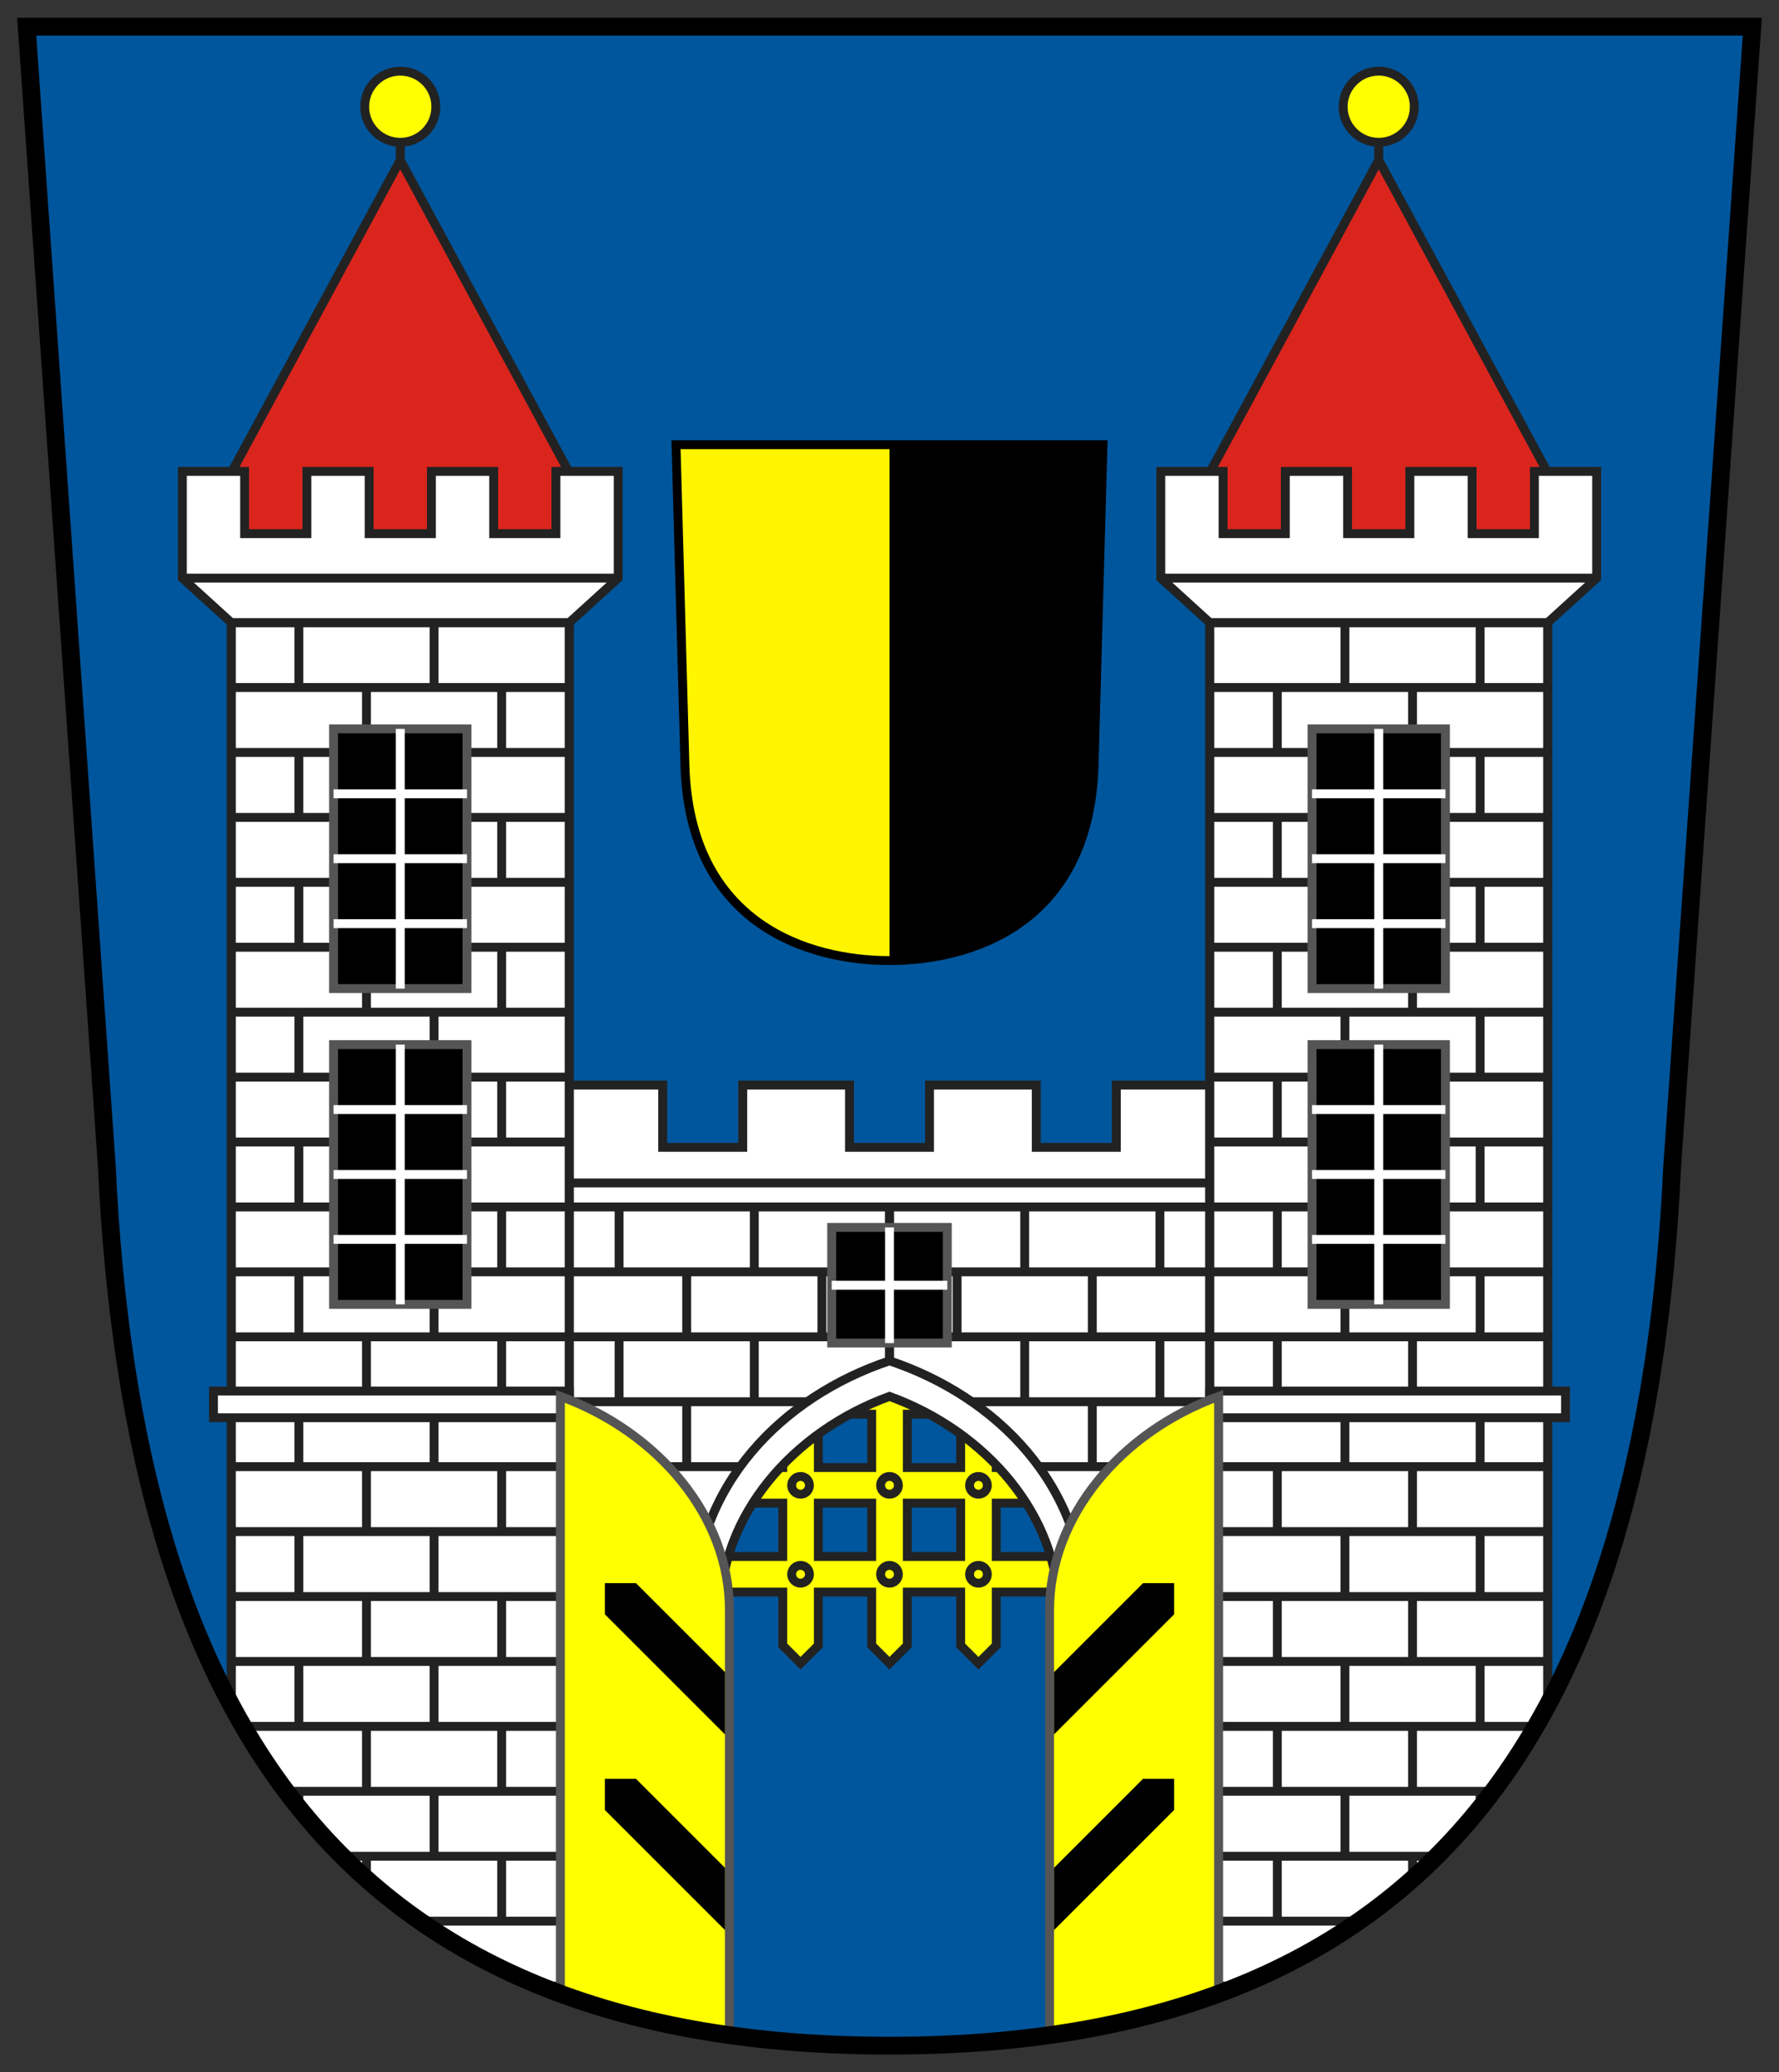 <?xml version="1.0" encoding="UTF-8" standalone="no"?>
<!DOCTYPE svg PUBLIC "-//W3C//DTD SVG 1.1//EN"  "http://www.w3.org/Graphics/SVG/1.1/DTD/svg11.dtd">
<svg xmlns="http://www.w3.org/2000/svg" xmlns:xlink="http://www.w3.org/1999/xlink" version="1.1" width="400" height="466" viewBox="0 0 200 233">
<rect x="0" y="0" width="200" height="233" fill="#333333" stroke="none"/>
<desc>Coat of Arms of Jičín (CZ)</desc>
<defs>
	<clipPath id="clip">
		<path d="M3,3 L197,3 L188,131 C185,195 160,230 100,230 C40,230 15,195 12,131 z"/>
	</clipPath>
	<clipPath id="clip2">
		<path d="M60,131 L140,131 L140,230 L120,230 L 120,181 C 120,167 112,159 100,155 C 88,159 80,167 80,181 L 80,230 L60,230 z"/>
	</clipPath>
</defs>
<g clip-path="url(#clip)">
	<rect fill="#00569C" height="230" width="200"/>
<g id="portcullis" style="stroke:#222; stroke-width:1px; fill:yellow; fill-rule:evenodd;">
	<path d="M100,187 l-2,-2 v-6 h-6 v6 l-2,2 l-2,-2 v-6 h-8 v-4 h8 v-6 h-8 v-4 h8 v-6 h-8 v-4 h40 v4 h-8 v6 h8 v4 h-8 v6 h8 v4 h-8 v6 l-2,2 l-2,-2 v-6 h-6 v6 z M102,159 h6 v6 h-6 z M102,169 h6 v6 h-6 z M92,159 h6 v6 h-6 z M92,169 h6 v6 h-6 z" />
	<circle r="1" cx="100" cy="167"/>
	<circle r="1" cx="100" cy="177"/>
	<circle r="1" cx="110" cy="167"/>
	<circle r="1" cx="110" cy="177"/>
	<circle r="1" cx="90" cy="167"/>
	<circle r="1" cx="90" cy="177"/>
</g>
	<path id="wall" d="M60,131 L140,131 L140,230 L120,230 L 120,181 C 120,167 112,159 100,155 C 88,159 80,167 80,181 L 80,230 L60,230 z" style="stroke:#555; stroke-width:1px; fill:white;"/>
<g clip-path="url(#clip2)" style="stroke:#222; stroke-width:1px; fill:none;">
		<path id="bricksinwall" d="M100,135.7 v7.3 m0,7.3 v7.3 
	M115.2,135.7 v7.3 m0,7.3 v7.3 
	M130.4,135.7 v7.3 m0,7.3 v7.3 
	M107.6,143 v7.3 m0,7.3 v7.3
	M122.8,143 v7.3 m0,7.3 v7.3"/>
	<use xlink:href="#bricksinwall" transform="translate(200,0) scale(-1,1)"/>
	<path id="brickwall" d="M60,143 h80 v7.3 h-80 v7.3 h80 v7.3 h-80" />
</g>
	<path id="centralwindow" d="M100,138 h6.5 v13 h-13 v-13 z" style="stroke:#555; fill:#000"/>
	<path id="centralwindowx" d="M100,138 v13 m-6.5,-6.5 h13" style="stroke:#fff; stroke-width:1px;"/>
	<path id="centralcrenellation" d="M100,129 h4.5 v-7 h12 v7 h9 v-7 h12 v13.7 h-75 v-13.7 h12 v7 h9 v-7 h12 v7 z M140,133 h-80" style="stroke:#222; stroke-width:1px; fill:white;"/>
<g id="bricks" style="stroke:#222; stroke-width:1px; fill:none;">
	<path id="tower_s" d="M136,70 v160 h38 v-160 z" fill="#fff"/>
	<path id="outline" d="M136,70 v160 h38 v-160"/>
	<path id="vertical" d="M151.2,70 v7.3 m0,7.3 v7.3 m0,7.3 v7.3 m0,7.3 v7.3 m0,7.3 v7.3 m0,7.3 v7.3 m0,7.3 v7.3 m0,7.3 v7.3 m0,7.3 v7.3 m0,7.3 v7.3 m0,7.3 v7.3"/>
	<path id="vertical2" d="M166.4,70 v7.3 m0,7.3 v7.3 m0,7.3 v7.3 m0,7.3 v7.3 m0,7.3 v7.3 m0,7.3 v7.3 m0,7.3 v7.3 m0,7.3 v7.3 m0,7.3 v7.3 m0,7.3 v7.3 m0,7.3 v7.3"/>
	
	<path id="vertical_b" d="M143.6,77.3 v7.3 
	m0,7.3 v7.3 m0,7.3 v7.3 m0,7.3 v7.3 m0,7.3 v7.3 m0,7.3 v7.3 m0,7.3 v7.3 m0,7.3 v7.3 m0,7.3 v7.3 m0,7.3 v7.3 m0,7.3 v7.3"/>
	<path id="vertical_b2" d="M136,70 m15.2,0 m7.6,7.3 v7.3 
	m0,7.3 v7.3 m0,7.3 v7.3 m0,7.3 v7.3 m0,7.3 v7.3 m0,7.3 v7.3 m0,7.3 v7.3 m0,7.3 v7.3 m0,7.3 v7.3 m0,7.3 v7.3 m0,7.3 v7.3"/>
	
	<path id="horizontal" d="M136,70 h38 m-38,7.3 h38  m-38,7.3 h38 m-38,7.3 h38 m-38,7.3 h38 m-38,7.3 h38 m-38,7.3 h38 m-38,7.3 h38 m-38,7.3 h38 m-38,7.3 h38 m-38,7.3 h38 m-38,7.3 h38 m-38,7.3 h38 m-38,7.3 h38 m-38,7.3 h38 m-38,7.3 h38 m-38,7.3 h38 m-38,7.3 h38 m-38,7.3 h38 m-38,7.3 h38 m-38,7.3 h38 m-38,7.3 h38"/>
	
	<path id="ledge" d="M136,156.4 h40 v3 h-40 z" fill="white"/>
	
	<path d="M155,12 v10"/>
	<circle r="4" cx="155" cy="12" fill="yellow"/>
		
	<path id="roof" d="M155,18 l20,37 v7 h-40 v-7 z" fill="#da251d"/>
	<path id="towercrenellation" d="M155,60 h3.5 v-7 h7 v7 h7 v-7 h7 v12 l-5.5,5 h-38 l-5.5,-5 v-12 h7 v7 h7 v-7 h7 v7 h3.5 z M130.5,65 h49" fill="white"/>
	
	<path id="upperwindow" d="M155,81.95 h7.5 v29.2 h-15 v-29.2 z" style="stroke:#555; fill:#000"/>
	<path id="lowerwindow" d="M155,117.45 h7.5 v29.2 h-15 v-29.2 z" style="stroke:#555; fill:#000"/>
	
	<path id="upperwindowx" d="M155,81.95 v29.2 m-7.5,-7.3 h15 m-15,-7.3 h15 m-15,-7.3 h15" style="stroke:#fff"/>
	<path id="lowerwindowx" d="M155,117.45 v29.2 m-7.5,-7.3 h15 m-15,-7.3 h15 m-15,-7.3 h15" style="stroke:#fff"/>
</g>
	<use xlink:href="#bricks" transform="translate(200,0) scale(-1,1)"/>

	<path id="innershield" d="M100,50 h24 l-1,36 c-0.5,18 -14,22 -23,22 z"/>
	<use xlink:href="#innershield" transform="translate(200,0) scale(-1,1)" fill="#fff500"/>
	<path id="innershield_outline" d="M100,50 h24 l-1,36 c-0.5,18 -14,22 -23,22" style="stroke:#000; stroke-width:1px; fill:none;"/>
	<use xlink:href="#innershield_outline" transform="translate(200,0) scale(-1,1)"/>

	<path id="portal" d="M 119,230 L 119,181 C 119,170.5 111,161 100,157 C 89,161 81,170.5 81,181 L 81,230 L 78,230 L 78,181 C 78,167 88,157 100,153 C 112,157 122,167 122,181 L 122,230 z" style="stroke:#222; stroke-width:1px; fill:white;"/>

	<path id="door" d="M 118,230 L 118,181 C 118,170.488 126,161 137,157 L137,230 z" style="stroke:#555; stroke-width:1px; fill:yellow;"/>
	<use xlink:href="#door" transform="translate(200,0) scale(-1,1)"/>

	<path id="iron" d="M 118.5,188 l10,-10 h3.5 v3.5 l-13.5,13.5 z M 118.5,210 l10,-10 h3.5 v3.5 l-13.5,13.5 z" />
	<use xlink:href="#iron" transform="translate(200,0) scale(-1,1)"/>
</g>

	<path id="shieldoutline" d="M3,3 L197,3 L188,131 C185,195 160,230 100,230 C40,230 15,195 12,131 z" style="stroke:#000; stroke-width:2px; fill:none;"/>
</svg>
